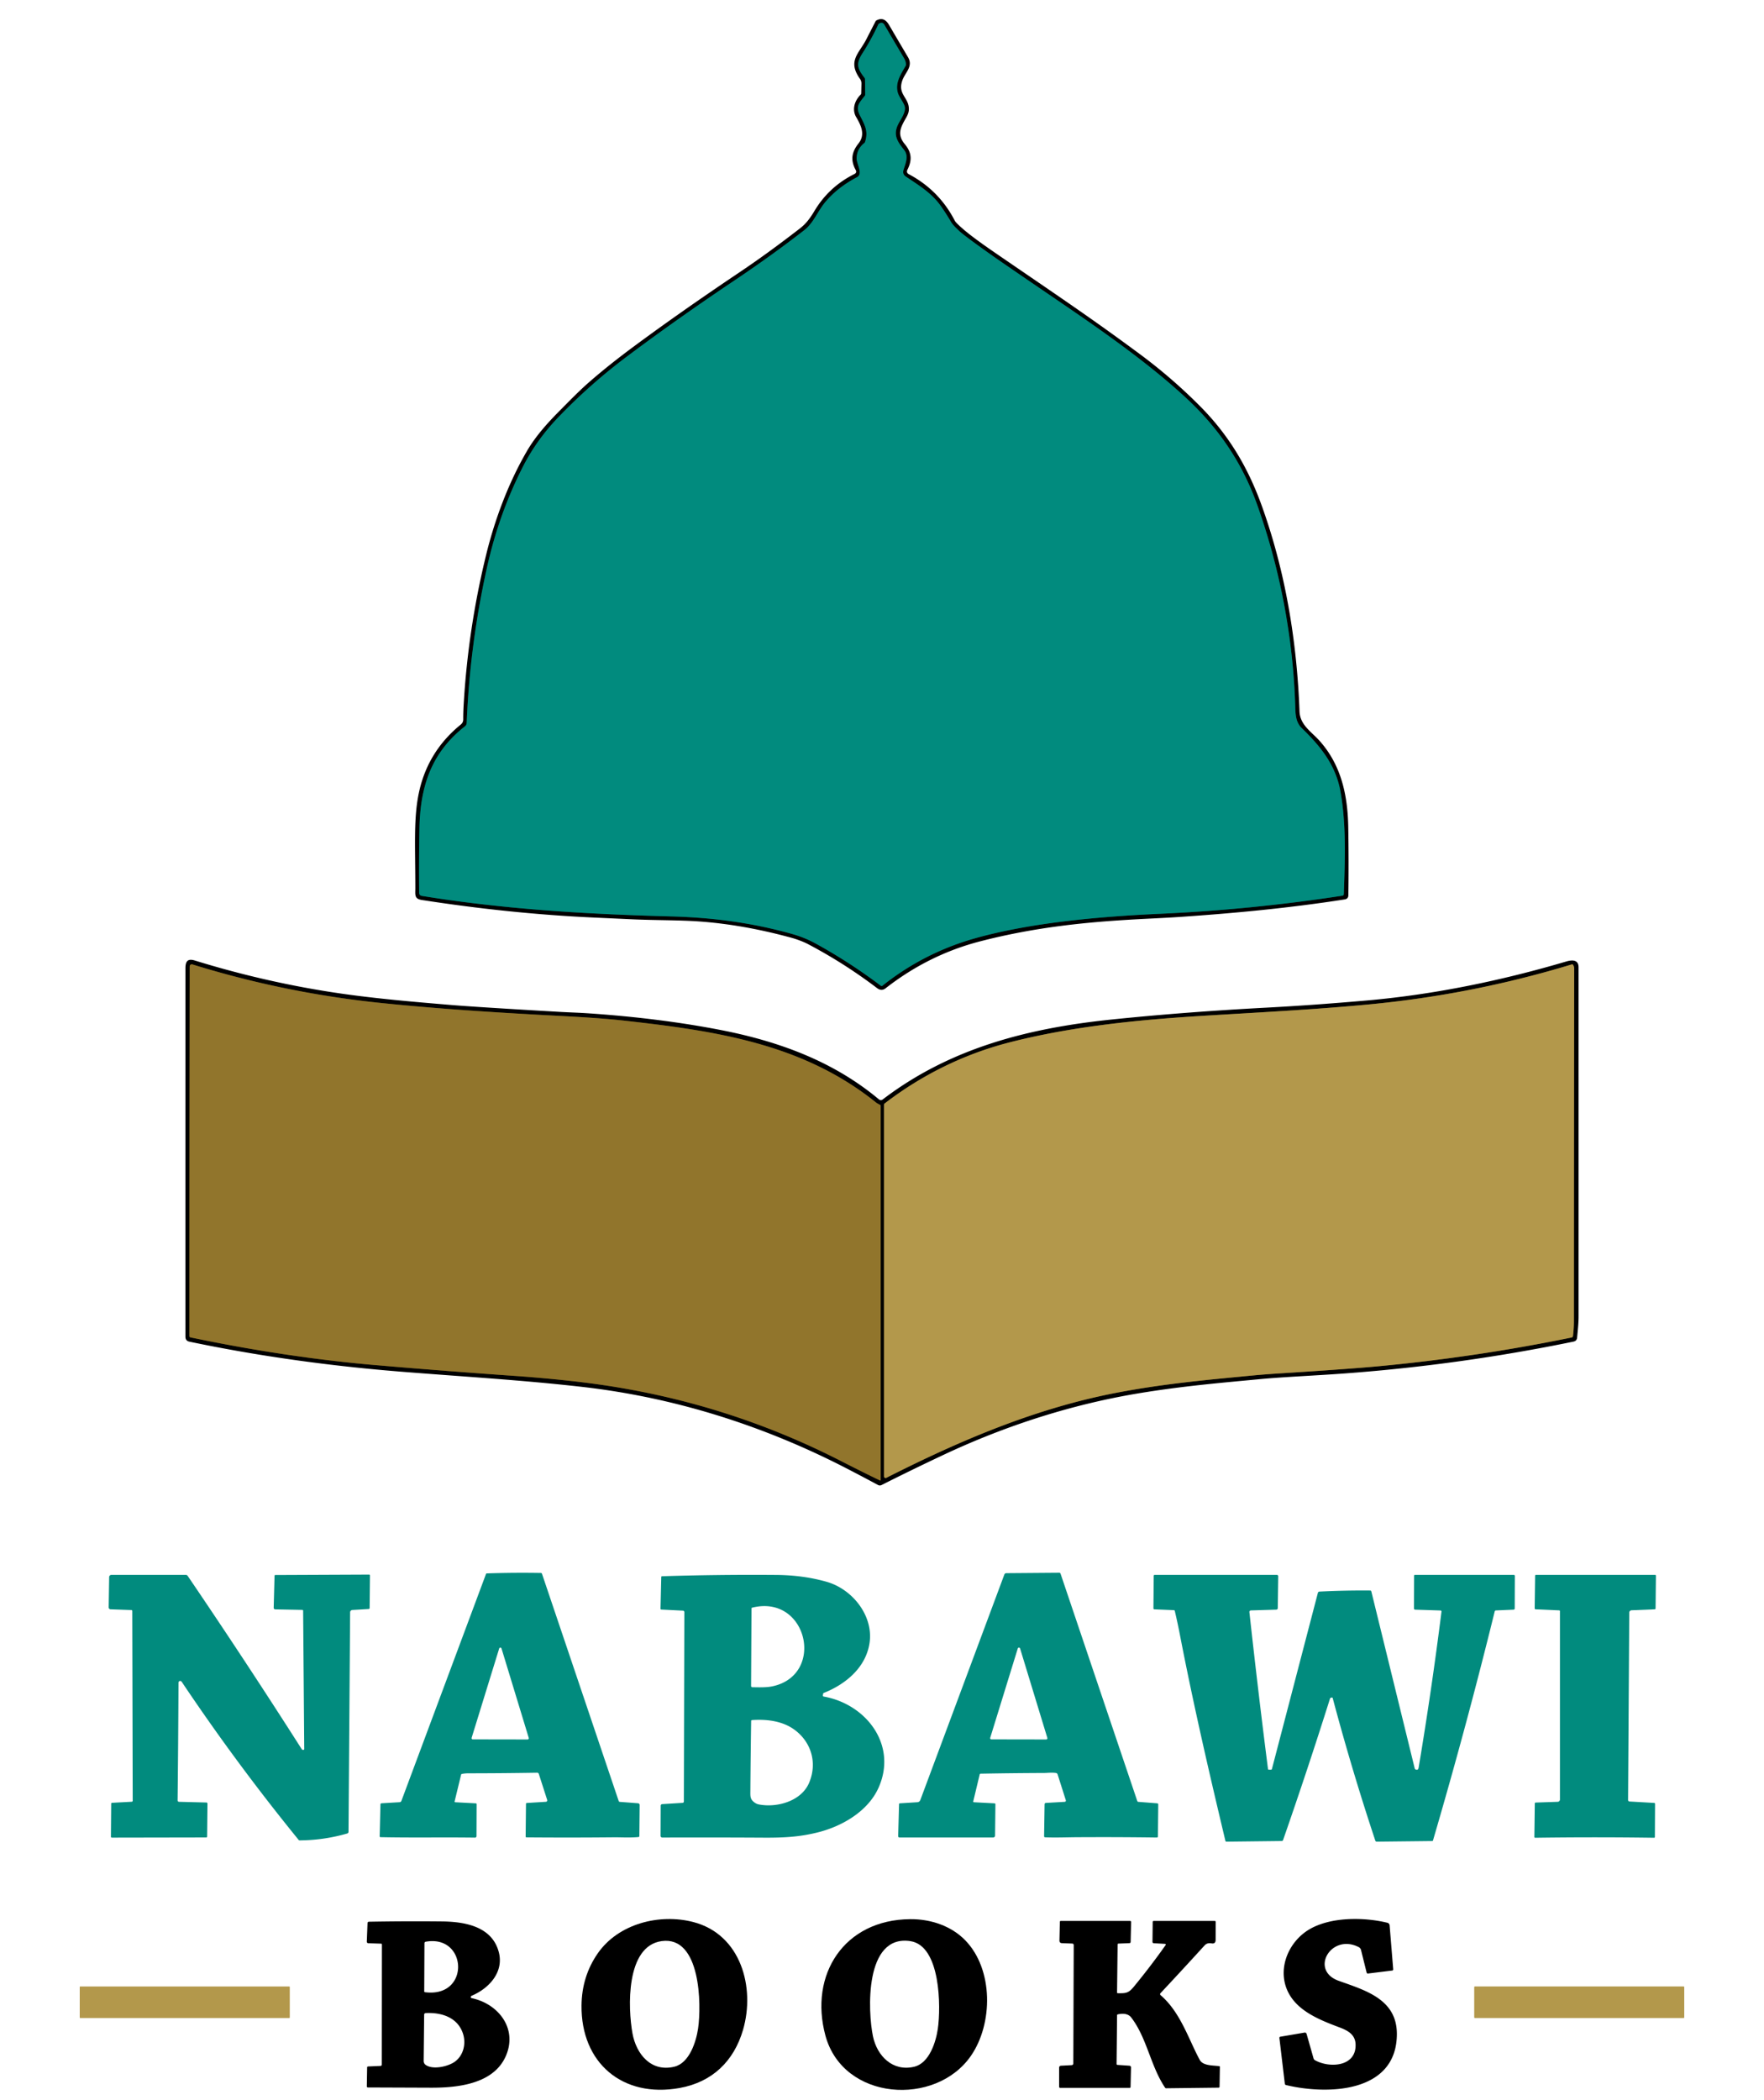 <?xml version="1.0" encoding="UTF-8" standalone="no"?> <svg xmlns="http://www.w3.org/2000/svg" version="1.2" viewBox="0 0 1327 1579"><g stroke-width="2.00" fill="none" stroke-linecap="butt"><path stroke="#01463f" vector-effect="non-scaling-stroke" d=" M 708.08 155.39 C 700.92 145.11 691.30 139.45 681.45 132.80 Q 678.72 130.96 679.67 127.81 C 681.13 122.98 683.78 117.42 680.17 112.83 C 675.26 106.61 671.62 101.73 675.58 93.63 C 677.50 89.68 682.00 83.97 680.44 79.56 C 679.34 76.45 676.25 72.84 675.34 69.50 C 673.32 62.04 677.81 55.63 681.33 49.40 A 1.75 1.74 -32.4 0 0 681.54 48.46 Q 681.36 45.93 680.05 43.72 Q 672.62 31.14 665.22 18.54 Q 663.92 16.32 661.35 17.70 A 1.54 1.52 88.3 0 0 660.71 18.39 Q 655.50 29.63 648.82 40.04 C 643.71 48.00 645.02 51.67 650.42 58.60 A 1.44 1.42 26.2 0 1 650.71 59.43 L 650.86 71.18 A 1.39 1.37 -26.8 0 1 650.58 72.01 C 646.84 76.88 643.42 79.71 646.69 86.36 C 650.16 93.41 653.55 98.43 650.73 106.76 A 1.74 1.70 80.4 0 1 650.19 107.54 Q 644.51 112.06 644.42 119.16 C 644.36 123.17 649.47 130.75 644.72 133.24 Q 630.22 140.85 620.96 151.81 C 615.18 158.66 612.06 167.61 605.06 173.06 C 588.63 185.84 570.46 198.87 552.38 210.99 C 524.97 229.37 497.89 248.41 471.48 268.21 Q 443.99 288.83 420.13 313.63 Q 403.63 330.78 393.31 351.06 Q 375.38 386.32 366.48 426.14 Q 353.47 484.40 351.09 543.57 Q 351.03 545.17 349.77 546.16 C 324.46 566.02 316.16 591.22 315.54 622.75 Q 315.07 646.84 315.31 671.23 Q 315.33 673.35 317.43 673.70 C 379.42 683.79 442.29 687.48 504.94 689.12 C 535.76 689.93 565.36 693.81 595.09 702.09 C 602.11 704.04 607.98 706.41 614.01 709.73 Q 639.41 723.74 662.59 741.23 A 1.03 1.01 44.2 0 0 663.83 741.22 Q 695.12 716.34 733.75 705.50 C 776.94 693.40 829.60 689.10 872.69 687.14 Q 941.71 684.00 1009.89 673.53 A 1.20 1.19 86.8 0 0 1010.90 672.39 C 1011.79 646.66 1012.84 621.12 1008.48 595.75 C 1005.03 575.63 993.82 561.63 979.19 547.42 C 975.04 543.39 974.57 537.93 974.41 532.38 C 972.94 480.95 963.31 429.18 945.98 380.26 C 934.73 348.49 917.26 322.58 892.96 299.91 C 863.25 272.21 825.40 246.20 794.56 225.19 Q 753.13 196.97 745.33 191.42 Q 724.68 176.76 721.31 173.45 C 719.15 171.32 716.94 169.45 715.37 166.78 Q 711.94 160.94 708.08 155.39"></path><path stroke="#493b16" vector-effect="non-scaling-stroke" d=" M 143.26 1005.67 C 189.28 1015.29 236.24 1022.57 283.07 1026.57 Q 335.11 1031.01 387.21 1034.63 C 408.35 1036.10 431.65 1038.41 450.01 1041.00 Q 546.19 1054.56 631.80 1098.22 Q 651.29 1108.16 662.04 1113.27 A 0.33 0.32 12.4 0 0 662.50 1112.98 L 662.50 831.54 A 0.78 0.78 0.0 0 0 662.08 830.85 Q 659.74 829.64 659.24 829.24 C 604.02 784.78 538.52 775.21 469.95 767.54 C 448.99 765.20 427.64 764.33 406.58 763.17 C 367.27 760.99 327.94 758.44 287.45 754.30 C 238.97 749.35 191.26 739.64 144.68 725.20 A 1.51 1.51 0.0 0 0 142.78 726.26 Q 142.72 726.51 142.71 727.75 Q 142.50 866.34 142.50 1004.73 A 0.96 0.96 0.0 0 0 143.26 1005.67"></path><path stroke="#5a4c26" vector-effect="non-scaling-stroke" d=" M 1183.32 725.45 A 0.74 0.73 -25.5 0 0 1182.51 725.17 Q 1108.21 747.75 1030.91 755.19 C 987.84 759.33 944.50 761.39 901.31 764.10 C 854.84 767.01 805.57 772.01 759.39 783.85 C 725.23 792.61 693.37 808.35 665.44 829.82 A 1.10 1.10 0.0 0 0 665.00 830.70 L 665.00 1110.21 A 1.20 1.19 76.7 0 0 666.73 1111.28 C 722.27 1083.14 779.54 1058.72 841.06 1047.09 C 874.81 1040.71 904.87 1037.88 941.54 1034.39 Q 951.14 1033.47 961.48 1032.82 Q 1014.01 1029.50 1035.75 1027.49 Q 1109.60 1020.66 1182.34 1005.74 A 1.21 1.20 -2.7 0 0 1183.29 1004.70 Q 1184.00 999.02 1184.00 993.00 Q 1184.02 860.78 1184.22 728.56 Q 1184.23 726.76 1183.32 725.45"></path></g><path fill="#000000" d=" M 992.55 556.95 C 1008.73 574.95 1013.83 597.40 1014.25 622.07 Q 1014.68 647.62 1014.33 673.17 Q 1014.30 675.91 1011.60 676.33 C 969.82 682.83 928.10 686.79 885.93 689.61 C 876.41 690.24 866.78 690.66 857.25 691.16 C 818.08 693.25 779.29 697.03 737.48 707.82 Q 698.63 717.84 666.18 743.18 Q 663.13 745.56 659.76 743.01 Q 635.22 724.37 607.98 710.02 C 604.14 707.99 598.93 706.15 595.51 705.21 Q 559.38 695.31 526.06 692.91 C 511.15 691.83 492.04 692.05 475.52 691.29 Q 461.00 690.62 446.49 689.96 Q 383.94 687.10 317.25 676.75 C 311.53 675.86 312.45 672.81 312.44 667.66 C 312.40 634.65 311.03 614.13 315.40 594.83 Q 322.24 564.63 346.63 544.84 Q 348.49 543.33 348.47 540.93 Q 348.44 536.09 348.79 530.00 Q 352.10 472.94 365.63 417.52 C 372.36 389.97 382.78 362.55 396.49 339.03 C 402.59 328.57 411.14 318.79 420.76 309.12 C 428.16 301.68 435.76 293.82 443.34 287.22 Q 457.75 274.66 475.93 261.18 Q 511.54 234.80 556.72 204.48 Q 577.42 190.59 601.70 171.82 C 606.83 167.85 609.67 163.61 612.89 158.29 C 620.19 146.22 630.08 137.20 642.73 130.86 Q 644.81 129.82 643.69 127.77 C 639.57 120.22 640.81 114.19 645.86 107.83 C 651.06 101.28 647.82 94.42 644.07 88.04 C 640.70 82.33 642.98 75.55 647.43 71.18 A 1.43 1.41 -22.0 0 0 647.86 70.19 L 648.04 62.95 Q 648.09 60.92 646.91 59.26 C 637.32 45.75 646.24 40.28 651.77 29.44 Q 655.19 22.74 658.64 16.04 A 1.63 1.60 -0.9 0 1 659.32 15.35 C 663.66 13.04 666.57 14.93 668.89 18.90 Q 675.94 30.96 683.05 42.98 C 687.18 49.96 680.94 54.44 678.81 60.44 C 674.95 71.31 684.24 73.31 683.69 82.78 Q 683.55 85.19 681.75 88.34 C 677.64 95.54 674.46 100.96 680.67 108.41 C 685.85 114.63 686.26 120.41 682.67 127.55 Q 681.52 129.83 683.77 131.04 Q 706.49 143.13 718.27 165.97 Q 719.01 167.42 723.84 171.66 C 732.20 179.01 745.50 187.99 757.32 196.08 C 799.53 224.97 823.75 241.28 857.61 266.38 Q 881.73 284.26 902.85 305.53 C 923.95 326.77 938.48 350.75 948.99 379.76 C 966.95 429.37 975.64 482.27 977.58 534.88 C 977.95 545.15 986.33 550.04 992.55 556.95 Z M 708.08 155.39 C 700.92 145.11 691.30 139.45 681.45 132.80 Q 678.72 130.96 679.67 127.81 C 681.13 122.98 683.78 117.42 680.17 112.83 C 675.26 106.61 671.62 101.73 675.58 93.63 C 677.50 89.68 682.00 83.97 680.44 79.56 C 679.34 76.45 676.25 72.84 675.34 69.50 C 673.32 62.04 677.81 55.63 681.33 49.40 A 1.75 1.74 -32.4 0 0 681.54 48.46 Q 681.36 45.93 680.05 43.72 Q 672.62 31.14 665.22 18.54 Q 663.92 16.32 661.35 17.70 A 1.54 1.52 88.3 0 0 660.71 18.39 Q 655.50 29.63 648.82 40.04 C 643.71 48.00 645.02 51.67 650.42 58.60 A 1.44 1.42 26.2 0 1 650.71 59.43 L 650.86 71.18 A 1.39 1.37 -26.8 0 1 650.58 72.01 C 646.84 76.88 643.42 79.71 646.69 86.36 C 650.16 93.41 653.55 98.43 650.73 106.76 A 1.74 1.70 80.4 0 1 650.19 107.54 Q 644.51 112.06 644.42 119.16 C 644.36 123.17 649.47 130.75 644.72 133.24 Q 630.22 140.85 620.96 151.81 C 615.18 158.66 612.06 167.61 605.06 173.06 C 588.63 185.84 570.46 198.87 552.38 210.99 C 524.97 229.37 497.89 248.41 471.48 268.21 Q 443.99 288.83 420.13 313.63 Q 403.63 330.78 393.31 351.06 Q 375.38 386.32 366.48 426.14 Q 353.47 484.40 351.09 543.57 Q 351.03 545.17 349.77 546.16 C 324.46 566.02 316.16 591.22 315.54 622.75 Q 315.07 646.84 315.31 671.23 Q 315.33 673.35 317.43 673.70 C 379.42 683.79 442.29 687.48 504.94 689.12 C 535.76 689.93 565.36 693.81 595.09 702.09 C 602.11 704.04 607.98 706.41 614.01 709.73 Q 639.41 723.74 662.59 741.23 A 1.03 1.01 44.2 0 0 663.83 741.22 Q 695.12 716.34 733.75 705.50 C 776.94 693.40 829.60 689.10 872.69 687.14 Q 941.71 684.00 1009.89 673.53 A 1.20 1.19 86.8 0 0 1010.90 672.39 C 1011.79 646.66 1012.84 621.12 1008.48 595.75 C 1005.03 575.63 993.82 561.63 979.19 547.42 C 975.04 543.39 974.57 537.93 974.41 532.38 C 972.94 480.95 963.31 429.18 945.98 380.26 C 934.73 348.49 917.26 322.58 892.96 299.91 C 863.25 272.21 825.40 246.20 794.56 225.19 Q 753.13 196.97 745.33 191.42 Q 724.68 176.76 721.31 173.45 C 719.15 171.32 716.94 169.45 715.37 166.78 Q 711.94 160.94 708.08 155.39 Z"></path><path fill="#018b7e" d=" M 681.45 132.80 C 691.30 139.45 700.92 145.11 708.08 155.39 Q 711.94 160.94 715.37 166.78 C 716.94 169.45 719.15 171.32 721.31 173.45 Q 724.68 176.76 745.33 191.42 Q 753.13 196.97 794.56 225.19 C 825.40 246.20 863.25 272.21 892.96 299.91 C 917.26 322.58 934.73 348.49 945.98 380.26 C 963.31 429.18 972.94 480.95 974.41 532.38 C 974.57 537.93 975.04 543.39 979.19 547.42 C 993.82 561.63 1005.03 575.63 1008.48 595.75 C 1012.84 621.12 1011.79 646.66 1010.90 672.39 A 1.20 1.19 86.8 0 1 1009.89 673.53 Q 941.71 684.00 872.69 687.14 C 829.60 689.10 776.94 693.40 733.75 705.50 Q 695.12 716.34 663.83 741.22 A 1.03 1.01 44.2 0 1 662.59 741.23 Q 639.41 723.74 614.01 709.73 C 607.98 706.41 602.11 704.04 595.09 702.09 C 565.36 693.81 535.76 689.93 504.94 689.12 C 442.29 687.48 379.42 683.79 317.43 673.70 Q 315.33 673.35 315.31 671.23 Q 315.07 646.84 315.54 622.75 C 316.16 591.22 324.46 566.02 349.77 546.16 Q 351.03 545.17 351.09 543.57 Q 353.47 484.40 366.48 426.14 Q 375.38 386.32 393.31 351.06 Q 403.63 330.78 420.13 313.63 Q 443.99 288.83 471.48 268.21 C 497.89 248.41 524.97 229.37 552.38 210.99 C 570.46 198.87 588.63 185.84 605.06 173.06 C 612.06 167.61 615.18 158.66 620.96 151.81 Q 630.22 140.85 644.72 133.24 C 649.47 130.75 644.36 123.17 644.42 119.16 Q 644.51 112.06 650.19 107.54 A 1.74 1.70 80.4 0 0 650.73 106.76 C 653.55 98.43 650.16 93.41 646.69 86.36 C 643.42 79.71 646.84 76.88 650.58 72.01 A 1.39 1.37 -26.8 0 0 650.86 71.18 L 650.71 59.43 A 1.44 1.42 26.2 0 0 650.42 58.60 C 645.02 51.67 643.71 48.00 648.82 40.04 Q 655.50 29.63 660.71 18.39 A 1.54 1.52 88.3 0 1 661.35 17.70 Q 663.92 16.32 665.22 18.54 Q 672.62 31.14 680.05 43.72 Q 681.36 45.93 681.54 48.46 A 1.75 1.74 -32.4 0 1 681.33 49.40 C 677.81 55.63 673.32 62.04 675.34 69.50 C 676.25 72.84 679.34 76.45 680.44 79.56 C 682.00 83.97 677.50 89.68 675.58 93.63 C 671.62 101.73 675.26 106.61 680.17 112.83 C 683.78 117.42 681.13 122.98 679.67 127.81 Q 678.72 130.96 681.45 132.80 Z"></path><path fill="#000000" d=" M 303.68 1031.62 C 249.51 1027.35 195.86 1020.05 142.51 1008.90 Q 139.50 1008.27 139.50 1005.20 Q 139.49 867.28 139.51 728.08 C 139.51 722.77 141.24 720.62 146.63 722.29 Q 200.89 739.04 255.99 747.04 C 282.86 750.93 311.71 753.42 339.75 755.74 Q 358.47 757.29 421.60 760.92 C 428.30 761.31 435.10 761.47 443.44 762.04 Q 496.60 765.69 542.00 774.50 C 586.46 783.13 627.38 798.37 661.25 826.75 A 2.16 2.15 46.4 0 0 663.94 826.82 C 714.97 787.86 774.02 773.03 836.84 766.58 Q 891.87 760.93 952.25 757.74 Q 988.04 755.85 1028.48 752.30 C 1078.99 747.86 1129.74 737.34 1178.34 722.98 C 1182.60 721.72 1187.49 721.52 1187.49 727.31 Q 1187.51 858.69 1187.50 990.06 C 1187.50 995.33 1186.89 1000.51 1186.42 1005.78 Q 1186.20 1008.33 1183.69 1008.85 Q 1098.72 1026.32 1011.97 1032.76 C 990.33 1034.37 965.68 1035.40 948.31 1037.03 C 918.40 1039.85 890.69 1042.20 858.85 1047.35 C 807.27 1055.69 757.01 1071.81 709.73 1094.03 Q 686.31 1105.04 663.12 1116.72 A 2.80 2.80 0.0 0 1 660.54 1116.68 Q 649.08 1110.51 637.29 1104.42 C 574.94 1072.17 507.67 1050.82 437.82 1042.88 C 393.22 1037.82 353.06 1035.52 303.68 1031.62 Z M 143.26 1005.67 C 189.28 1015.29 236.24 1022.57 283.07 1026.57 Q 335.11 1031.01 387.21 1034.63 C 408.35 1036.10 431.65 1038.41 450.01 1041.00 Q 546.19 1054.56 631.80 1098.22 Q 651.29 1108.16 662.04 1113.27 A 0.33 0.32 12.4 0 0 662.50 1112.98 L 662.50 831.54 A 0.78 0.78 0.0 0 0 662.08 830.85 Q 659.74 829.64 659.24 829.24 C 604.02 784.78 538.52 775.21 469.95 767.54 C 448.99 765.20 427.64 764.33 406.58 763.17 C 367.27 760.99 327.94 758.44 287.45 754.30 C 238.97 749.35 191.26 739.64 144.68 725.20 A 1.51 1.51 0.0 0 0 142.78 726.26 Q 142.72 726.51 142.71 727.75 Q 142.50 866.34 142.50 1004.73 A 0.96 0.96 0.0 0 0 143.26 1005.67 Z M 1183.32 725.45 A 0.74 0.73 -25.5 0 0 1182.51 725.17 Q 1108.21 747.75 1030.91 755.19 C 987.84 759.33 944.50 761.39 901.31 764.10 C 854.84 767.01 805.57 772.01 759.39 783.85 C 725.23 792.61 693.37 808.35 665.44 829.82 A 1.10 1.10 0.0 0 0 665.00 830.70 L 665.00 1110.21 A 1.20 1.19 76.7 0 0 666.73 1111.28 C 722.27 1083.14 779.54 1058.72 841.06 1047.09 C 874.81 1040.71 904.87 1037.88 941.54 1034.39 Q 951.14 1033.47 961.48 1032.82 Q 1014.01 1029.50 1035.75 1027.49 Q 1109.60 1020.66 1182.34 1005.74 A 1.21 1.20 -2.7 0 0 1183.29 1004.70 Q 1184.00 999.02 1184.00 993.00 Q 1184.02 860.78 1184.22 728.56 Q 1184.23 726.76 1183.32 725.45 Z"></path><path fill="#91752c" d=" M 283.07 1026.57 C 236.24 1022.57 189.28 1015.29 143.26 1005.67 A 0.96 0.96 0.0 0 1 142.50 1004.73 Q 142.50 866.34 142.71 727.75 Q 142.72 726.51 142.78 726.26 A 1.51 1.51 0.0 0 1 144.68 725.20 C 191.26 739.64 238.97 749.35 287.45 754.30 C 327.94 758.44 367.27 760.99 406.58 763.17 C 427.64 764.33 448.99 765.20 469.95 767.54 C 538.52 775.21 604.02 784.78 659.24 829.24 Q 659.74 829.64 662.08 830.85 A 0.78 0.78 0.0 0 1 662.50 831.54 L 662.50 1112.98 A 0.33 0.32 12.4 0 1 662.04 1113.27 Q 651.29 1108.16 631.80 1098.22 Q 546.19 1054.56 450.01 1041.00 C 431.65 1038.41 408.35 1036.10 387.21 1034.63 Q 335.11 1031.01 283.07 1026.57 Z"></path><path fill="#b3984b" d=" M 1183.32 725.45 Q 1184.23 726.76 1184.22 728.56 Q 1184.02 860.78 1184.00 993.00 Q 1184.00 999.02 1183.29 1004.70 A 1.21 1.20 -2.7 0 1 1182.34 1005.74 Q 1109.60 1020.66 1035.75 1027.49 Q 1014.01 1029.50 961.48 1032.82 Q 951.14 1033.47 941.54 1034.39 C 904.87 1037.88 874.81 1040.71 841.06 1047.09 C 779.54 1058.72 722.27 1083.14 666.73 1111.28 A 1.20 1.19 76.7 0 1 665.00 1110.21 L 665.00 830.70 A 1.10 1.10 0.0 0 1 665.44 829.82 C 693.37 808.35 725.23 792.61 759.39 783.85 C 805.57 772.01 854.84 767.01 901.31 764.10 C 944.50 761.39 987.84 759.33 1030.91 755.19 Q 1108.21 747.75 1182.51 725.17 A 0.74 0.73 -25.5 0 1 1183.32 725.45 Z"></path><path fill="#018b7e" d=" M 410.70 1354.89 A 1.05 1.05 0.0 0 0 411.64 1353.52 L 405.33 1333.91 A 1.29 1.28 -9.4 0 0 404.08 1333.02 Q 378.12 1333.45 352.25 1333.47 Q 349.85 1333.47 347.49 1333.92 A 0.81 0.81 0.0 0 0 346.86 1334.53 L 341.98 1354.65 A 0.47 0.47 0.0 0 0 342.41 1355.23 L 357.97 1356.06 A 0.61 0.61 0.0 0 1 358.55 1356.67 L 358.46 1380.71 A 1.14 1.14 0.0 0 1 357.30 1381.84 C 333.70 1381.50 309.96 1382.01 286.18 1381.49 A 0.57 0.57 0.0 0 1 285.62 1380.91 L 286.20 1356.79 A 0.80 0.80 0.0 0 1 286.96 1356.01 L 300.62 1355.20 A 1.54 1.54 0.0 0 0 301.97 1354.20 L 365.60 1183.58 A 0.66 0.66 0.0 0 1 366.19 1183.15 Q 386.53 1182.47 406.89 1182.82 A 0.89 0.89 0.0 0 1 407.72 1183.43 L 465.44 1354.35 A 0.87 0.87 0.0 0 0 466.19 1354.94 L 480.00 1356.00 A 1.29 1.29 0.0 0 1 481.19 1357.31 L 480.96 1380.75 A 0.66 0.65 87.5 0 1 480.38 1381.39 C 474.27 1382.01 466.50 1381.56 462.26 1381.60 Q 429.12 1381.93 395.99 1381.65 A 0.57 0.57 0.0 0 1 395.43 1381.08 L 395.68 1356.44 A 0.67 0.66 89.1 0 1 396.31 1355.78 L 410.70 1354.89 Z M 354.80 1306.77 A 0.92 0.92 0.0 0 0 355.68 1307.96 L 396.88 1308.03 A 0.92 0.92 0.0 0 0 397.76 1306.84 L 377.28 1239.63 A 0.92 0.92 0.0 0 0 375.52 1239.62 L 354.80 1306.77 Z"></path><path fill="#018b7e" d=" M 732.62 1355.23 L 748.21 1356.06 A 0.64 0.64 0.0 0 1 748.82 1356.71 L 748.56 1380.32 A 1.44 1.44 0.0 0 1 747.12 1381.74 L 676.66 1381.75 A 1.00 1.00 0.0 0 1 675.66 1380.72 L 676.34 1356.64 A 0.62 0.62 0.0 0 1 676.92 1356.04 L 690.01 1355.22 Q 691.75 1355.11 692.36 1353.48 L 755.54 1183.99 A 1.55 1.54 -80.1 0 1 756.97 1182.98 L 796.86 1182.66 A 0.99 0.99 0.0 0 1 797.81 1183.33 L 855.54 1354.32 A 0.93 0.91 -6.6 0 0 856.34 1354.94 L 870.59 1356.04 A 0.79 0.79 0.0 0 1 871.32 1356.84 L 871.06 1380.99 A 0.78 0.77 -89.3 0 1 870.28 1381.76 Q 839.71 1381.34 809.21 1381.54 C 803.48 1381.58 793.91 1381.93 786.23 1381.61 A 0.83 0.83 0.0 0 1 785.44 1380.77 L 785.81 1356.74 A 1.01 1.00 88.8 0 1 786.76 1355.74 L 800.98 1354.92 A 0.90 0.90 0.0 0 0 801.79 1353.75 L 795.60 1334.27 A 1.50 1.50 0.0 0 0 794.39 1333.23 C 791.37 1332.75 787.79 1333.21 785.65 1333.22 Q 761.63 1333.31 737.60 1333.75 A 0.62 0.62 0.0 0 0 737.01 1334.23 L 732.14 1354.59 A 0.52 0.52 0.0 0 0 732.62 1355.23 Z M 744.91 1306.77 A 0.92 0.92 0.0 0 0 745.78 1307.96 L 786.99 1308.03 A 0.92 0.92 0.0 0 0 787.88 1306.84 L 767.39 1239.63 A 0.92 0.92 0.0 0 0 765.63 1239.62 L 744.91 1306.77 Z"></path><path fill="#018b7e" d=" M 228.58 1315.74 A 0.50 0.50 0.0 0 0 228.87 1315.27 L 228.04 1211.22 A 0.64 0.64 0.0 0 0 227.41 1210.58 L 207.05 1210.19 A 1.18 1.17 1.2 0 1 205.89 1208.99 L 206.53 1184.90 A 0.58 0.58 0.0 0 1 207.11 1184.34 L 277.68 1184.03 A 0.64 0.63 -90.0 0 1 278.32 1184.68 L 278.07 1209.19 A 0.73 0.73 0.0 0 1 277.38 1209.92 L 265.07 1210.65 A 1.79 1.78 -1.4 0 0 263.38 1212.42 L 262.18 1377.46 A 1.33 1.33 0.0 0 1 261.23 1378.72 Q 243.67 1383.81 225.35 1383.90 A 0.81 0.81 0.0 0 1 224.70 1383.60 Q 177.92 1326.19 136.70 1264.66 A 1.42 1.41 -27.5 0 0 135.01 1264.13 C 134.56 1264.30 134.29 1264.87 134.28 1265.41 Q 134.09 1309.87 133.60 1353.81 A 1.07 1.07 0.0 0 0 134.64 1354.90 L 155.26 1355.43 A 0.83 0.83 0.0 0 1 156.07 1356.27 L 155.82 1381.07 A 0.64 0.64 0.0 0 1 155.18 1381.71 L 84.14 1381.84 A 0.70 0.69 0.4 0 1 83.44 1381.14 L 83.65 1356.28 A 0.62 0.61 88.5 0 1 84.23 1355.66 L 99.14 1354.85 A 0.74 0.73 88.4 0 0 99.83 1354.11 L 99.50 1211.36 A 0.66 0.66 0.0 0 0 98.86 1210.70 L 83.17 1210.15 A 1.45 1.45 0.0 0 1 81.76 1208.67 L 82.12 1185.92 A 1.70 1.70 0.0 0 1 83.82 1184.25 L 139.77 1184.25 A 1.70 1.68 -16.9 0 1 141.17 1184.99 Q 185.00 1249.48 226.88 1315.15 Q 227.56 1316.22 228.58 1315.74 Z"></path><path fill="#018b7e" d=" M 619.60 1275.74 C 651.48 1281.37 675.26 1311.99 660.96 1344.19 C 652.96 1362.18 633.17 1373.57 614.41 1378.09 C 601.05 1381.31 589.78 1381.96 574.43 1381.87 Q 536.36 1381.65 498.22 1381.78 A 1.28 1.27 0.2 0 1 496.94 1380.50 L 497.03 1357.84 A 1.20 1.19 88.2 0 1 498.15 1356.64 L 513.53 1355.68 A 0.97 0.97 0.0 0 0 514.44 1354.71 L 514.81 1212.26 A 1.10 1.10 0.0 0 0 513.77 1211.15 L 497.46 1210.33 A 0.61 0.60 2.4 0 1 496.88 1209.71 L 497.45 1185.83 A 0.56 0.55 -0.6 0 1 497.99 1185.29 Q 540.85 1183.92 583.75 1184.28 Q 604.44 1184.46 621.98 1189.50 C 641.25 1195.04 657.22 1214.96 654.12 1235.54 C 651.32 1254.02 636.09 1266.52 619.70 1273.03 A 0.82 0.82 0.0 0 0 619.19 1273.69 L 619.03 1274.97 A 0.70 0.70 0.0 0 0 619.60 1275.74 Z M 580.88 1268.09 C 621.22 1259.73 607.47 1198.44 565.75 1208.93 A 0.56 0.55 83.4 0 0 565.33 1209.47 L 565.01 1267.78 A 0.96 0.95 -89.7 0 0 565.95 1268.74 C 570.85 1268.82 576.39 1269.01 580.88 1268.09 Z M 567.77 1355.55 Q 569.20 1356.56 570.92 1356.89 C 584.58 1359.50 602.91 1354.44 608.73 1340.46 C 614.96 1325.53 610.28 1309.83 597.46 1300.56 C 588.45 1294.04 576.50 1292.66 565.71 1293.44 A 0.70 0.69 88.7 0 0 565.06 1294.13 Q 564.66 1319.88 564.49 1345.91 C 564.46 1350.71 564.08 1352.94 567.77 1355.55 Z"></path><path fill="#018b7e" d=" M 883.09 1210.78 L 868.41 1210.17 A 0.75 0.75 0.0 0 1 867.69 1209.41 L 867.91 1184.92 A 0.68 0.67 -89.6 0 1 868.58 1184.25 L 960.54 1184.25 A 1.03 1.02 0.5 0 1 961.57 1185.29 L 961.23 1209.29 A 1.13 1.13 0.0 0 1 960.14 1210.40 L 941.00 1210.97 A 1.16 1.16 0.0 0 0 939.88 1212.26 Q 946.35 1271.29 953.87 1330.20 A 0.62 0.60 86.2 0 0 954.47 1330.74 L 956.10 1330.75 A 0.76 0.75 -82.2 0 0 956.84 1330.18 L 991.40 1197.77 A 1.26 1.26 0.0 0 1 992.55 1196.83 Q 1011.67 1195.85 1030.81 1196.02 A 0.83 0.82 -6.3 0 1 1031.60 1196.65 L 1064.23 1329.73 A 1.32 1.30 -88.5 0 0 1065.10 1330.66 C 1066.54 1331.14 1066.99 1330.37 1067.21 1329.09 Q 1077.00 1270.72 1084.39 1211.86 A 0.74 0.73 -85.8 0 0 1083.68 1211.03 L 1064.54 1210.41 A 0.88 0.88 0.0 0 1 1063.69 1209.53 L 1063.79 1184.82 A 0.57 0.57 0.0 0 1 1064.36 1184.25 L 1138.78 1184.25 A 0.78 0.78 0.0 0 1 1139.56 1185.03 L 1139.47 1209.54 A 0.87 0.87 0.0 0 1 1138.64 1210.41 L 1125.29 1210.99 A 0.93 0.93 0.0 0 0 1124.43 1211.69 Q 1103.12 1298.32 1078.00 1383.93 A 0.67 0.67 0.0 0 1 1077.37 1384.41 L 1035.66 1384.87 A 1.09 1.09 0.0 0 1 1034.61 1384.12 Q 1016.95 1330.99 1002.54 1276.88 A 0.55 0.54 75.7 0 0 1001.89 1276.49 L 1001.19 1276.66 A 0.93 0.93 0.0 0 0 1000.52 1277.28 Q 983.68 1330.72 965.23 1383.62 A 1.16 1.13 -80.4 0 1 964.17 1384.39 L 922.56 1384.87 A 0.74 0.72 82.5 0 1 921.84 1384.30 C 909.60 1332.94 897.64 1281.24 887.61 1229.32 Q 885.86 1220.29 883.75 1211.33 A 0.71 0.70 84.6 0 0 883.09 1210.78 Z"></path><path fill="#018b7e" d=" M 1172.98 1210.94 L 1155.21 1210.16 A 0.76 0.75 -88.4 0 1 1154.49 1209.39 L 1154.82 1184.84 A 0.60 0.59 -89.5 0 1 1155.41 1184.25 L 1245.10 1184.25 A 0.59 0.59 0.0 0 1 1245.69 1184.85 L 1245.43 1209.47 A 0.69 0.68 89.6 0 1 1244.77 1210.15 L 1227.35 1210.87 A 1.78 1.78 0.0 0 0 1225.64 1212.64 L 1224.74 1353.54 A 1.12 1.12 0.0 0 0 1225.80 1354.67 L 1244.41 1355.74 A 0.67 0.66 2.3 0 1 1245.04 1356.41 L 1244.91 1381.37 A 0.58 0.58 0.0 0 1 1244.32 1381.94 Q 1199.59 1381.30 1154.85 1381.94 A 0.59 0.59 0.0 0 1 1154.25 1381.35 L 1154.58 1356.08 A 0.62 0.62 0.0 0 1 1155.18 1355.47 L 1171.82 1354.90 A 1.74 1.73 -1.0 0 0 1173.50 1353.17 L 1173.50 1211.48 A 0.54 0.54 0.0 0 0 1172.98 1210.94 Z"></path><path fill="#000000" d=" M 511.27 1570.10 C 468.36 1577.86 437.00 1551.29 437.46 1508.00 Q 437.69 1486.24 449.54 1469.05 C 465.07 1446.50 496.08 1438.72 521.51 1445.30 C 557.49 1454.62 568.25 1494.61 558.94 1526.45 C 552.10 1549.81 535.97 1565.63 511.27 1570.10 Z M 475.78 1528.98 C 478.59 1544.52 489.70 1558.37 507.30 1554.09 C 518.70 1551.31 523.71 1535.18 525.16 1525.28 C 527.73 1507.75 527.24 1455.47 497.67 1459.65 C 470.57 1463.48 472.39 1510.23 475.78 1528.98 Z"></path><path fill="#000000" d=" M 730.44 1545.86 C 703.98 1584.28 634.27 1579.91 620.93 1530.66 C 608.54 1484.94 634.92 1443.52 684.74 1443.15 C 699.98 1443.03 715.58 1448.09 726.29 1459.21 C 747.38 1481.10 747.08 1521.69 730.44 1545.86 Z M 656.70 1531.25 C 659.80 1546.08 671.63 1558.04 687.81 1554.10 C 699.14 1551.33 704.09 1535.44 705.51 1525.50 C 707.84 1509.37 707.72 1463.08 684.81 1459.66 C 650.21 1454.49 652.81 1512.64 656.70 1531.25 Z"></path><path fill="#000000" d=" M 1007.89 1524.62 C 992.68 1518.88 974.10 1511.82 967.76 1495.14 C 961.52 1478.72 969.87 1460.05 984.44 1451.14 C 1000.43 1441.35 1025.81 1441.48 1043.71 1445.86 A 2.19 2.17 -85.6 0 1 1045.36 1447.80 L 1048.07 1480.90 A 0.83 0.82 -5.9 0 1 1047.35 1481.78 L 1029.09 1484.03 A 0.94 0.93 -10.5 0 1 1028.07 1483.33 L 1023.85 1466.34 A 3.40 3.40 0.0 0 0 1022.09 1464.14 C 1001.34 1453.59 984.93 1481.57 1007.04 1489.50 C 1027.12 1496.71 1051.05 1503.33 1050.82 1529.87 C 1050.44 1574.20 998.04 1575.32 967.37 1567.87 A 1.12 1.11 -86.2 0 1 966.54 1566.92 L 962.44 1532.45 A 0.82 0.82 0.0 0 1 963.12 1531.55 L 981.37 1528.44 A 1.35 1.35 0.0 0 1 982.89 1529.40 L 988.14 1547.85 A 2.37 2.35 -83.6 0 0 989.24 1549.24 C 1000.04 1555.27 1020.38 1554.27 1019.76 1537.25 C 1019.50 1530.12 1014.28 1527.04 1007.89 1524.62 Z"></path><path fill="#000000" d=" M 840.33 1515.39 L 839.96 1552.07 A 0.66 0.66 0.0 0 0 840.57 1552.73 L 849.64 1553.35 A 1.27 1.26 -87.6 0 1 850.82 1554.64 L 850.49 1569.38 A 0.62 0.62 0.0 0 1 849.87 1569.99 L 797.50 1570.00 A 0.75 0.75 0.0 0 1 796.75 1569.25 L 796.75 1554.75 A 1.39 1.38 88.7 0 1 798.07 1553.36 L 806.18 1552.93 A 1.30 1.30 0.0 0 0 807.42 1551.63 L 807.73 1462.63 A 1.14 1.13 -89.0 0 0 806.64 1461.49 L 798.91 1461.19 Q 796.95 1461.12 796.99 1459.16 L 797.30 1445.10 A 0.61 0.61 0.0 0 1 797.91 1444.50 L 850.18 1444.50 A 0.72 0.72 0.0 0 1 850.90 1445.24 L 850.54 1460.31 A 0.89 0.89 0.0 0 1 849.69 1461.18 L 841.35 1461.52 A 0.64 0.64 0.0 0 0 840.74 1462.15 L 840.32 1498.27 A 0.57 0.57 0.0 0 0 840.89 1498.85 C 846.87 1498.92 848.93 1498.82 852.83 1494.08 Q 865.36 1478.87 876.69 1462.87 Q 877.46 1461.77 876.12 1461.70 L 867.92 1461.24 A 1.00 1.00 0.0 0 1 866.97 1460.23 L 867.14 1445.17 A 0.69 0.68 0.4 0 1 867.83 1444.50 L 913.89 1444.50 A 0.62 0.62 0.0 0 1 914.51 1445.12 L 914.48 1458.73 Q 914.47 1461.90 911.35 1461.35 Q 908.10 1460.77 906.16 1462.90 Q 889.71 1480.96 872.98 1498.83 A 1.01 1.01 0.0 0 0 873.06 1500.29 C 888.16 1513.23 894.31 1533.93 902.52 1548.96 C 905.02 1553.55 912.63 1553.03 917.22 1553.69 A 0.53 0.52 4.3 0 1 917.68 1554.22 L 917.43 1569.18 A 0.68 0.68 0.0 0 1 916.76 1569.85 L 877.26 1570.31 A 0.95 0.94 -16.6 0 1 876.47 1569.89 C 865.52 1553.70 862.83 1532.51 851.02 1517.14 C 848.56 1513.94 844.41 1513.99 840.86 1514.75 A 0.67 0.67 0.0 0 0 840.33 1515.39 Z"></path><path fill="#000000" d=" M 354.76 1502.53 C 374.75 1506.69 389.39 1525.16 380.68 1545.70 C 371.54 1567.29 343.97 1569.96 324.05 1569.88 Q 300.41 1569.79 276.73 1569.70 A 0.80 0.79 -89.6 0 1 275.94 1568.89 L 276.18 1554.63 A 0.72 0.72 0.0 0 1 276.87 1553.92 L 286.25 1553.51 A 1.01 1.01 0.0 0 0 287.22 1552.50 L 287.31 1462.20 A 0.64 0.63 1.4 0 0 286.70 1461.57 L 277.04 1461.24 A 1.15 1.15 0.0 0 1 275.93 1460.04 L 276.48 1446.02 A 0.98 0.97 -89.1 0 1 277.44 1445.08 Q 305.02 1444.57 332.50 1444.86 C 349.45 1445.04 370.29 1448.46 375.29 1468.18 C 379.05 1483.01 367.95 1495.21 354.77 1500.77 Q 354.11 1501.05 354.20 1501.91 A 0.72 0.72 0.0 0 0 354.76 1502.53 Z M 319.58 1498.05 C 353.94 1502.62 351.78 1454.47 320.25 1460.11 A 1.15 1.15 0.0 0 0 319.30 1461.24 L 319.13 1497.53 A 0.53 0.52 -86.3 0 0 319.58 1498.05 Z M 320.37 1552.85 C 325.90 1556.61 337.60 1553.87 342.55 1550.04 C 348.91 1545.12 350.77 1536.21 348.11 1528.71 C 343.92 1516.86 331.95 1513.17 320.20 1513.77 A 1.19 1.19 0.0 0 0 319.07 1514.95 L 318.71 1549.68 Q 318.69 1551.71 320.37 1552.85 Z"></path><rect fill="#b3984b" x="59.98" y="1493.76" width="158.02" height="23.74" rx="0.37"></rect><rect fill="#b3984b" x="1109.01" y="1493.75" width="158.00" height="23.74" rx="0.45"></rect></svg> 